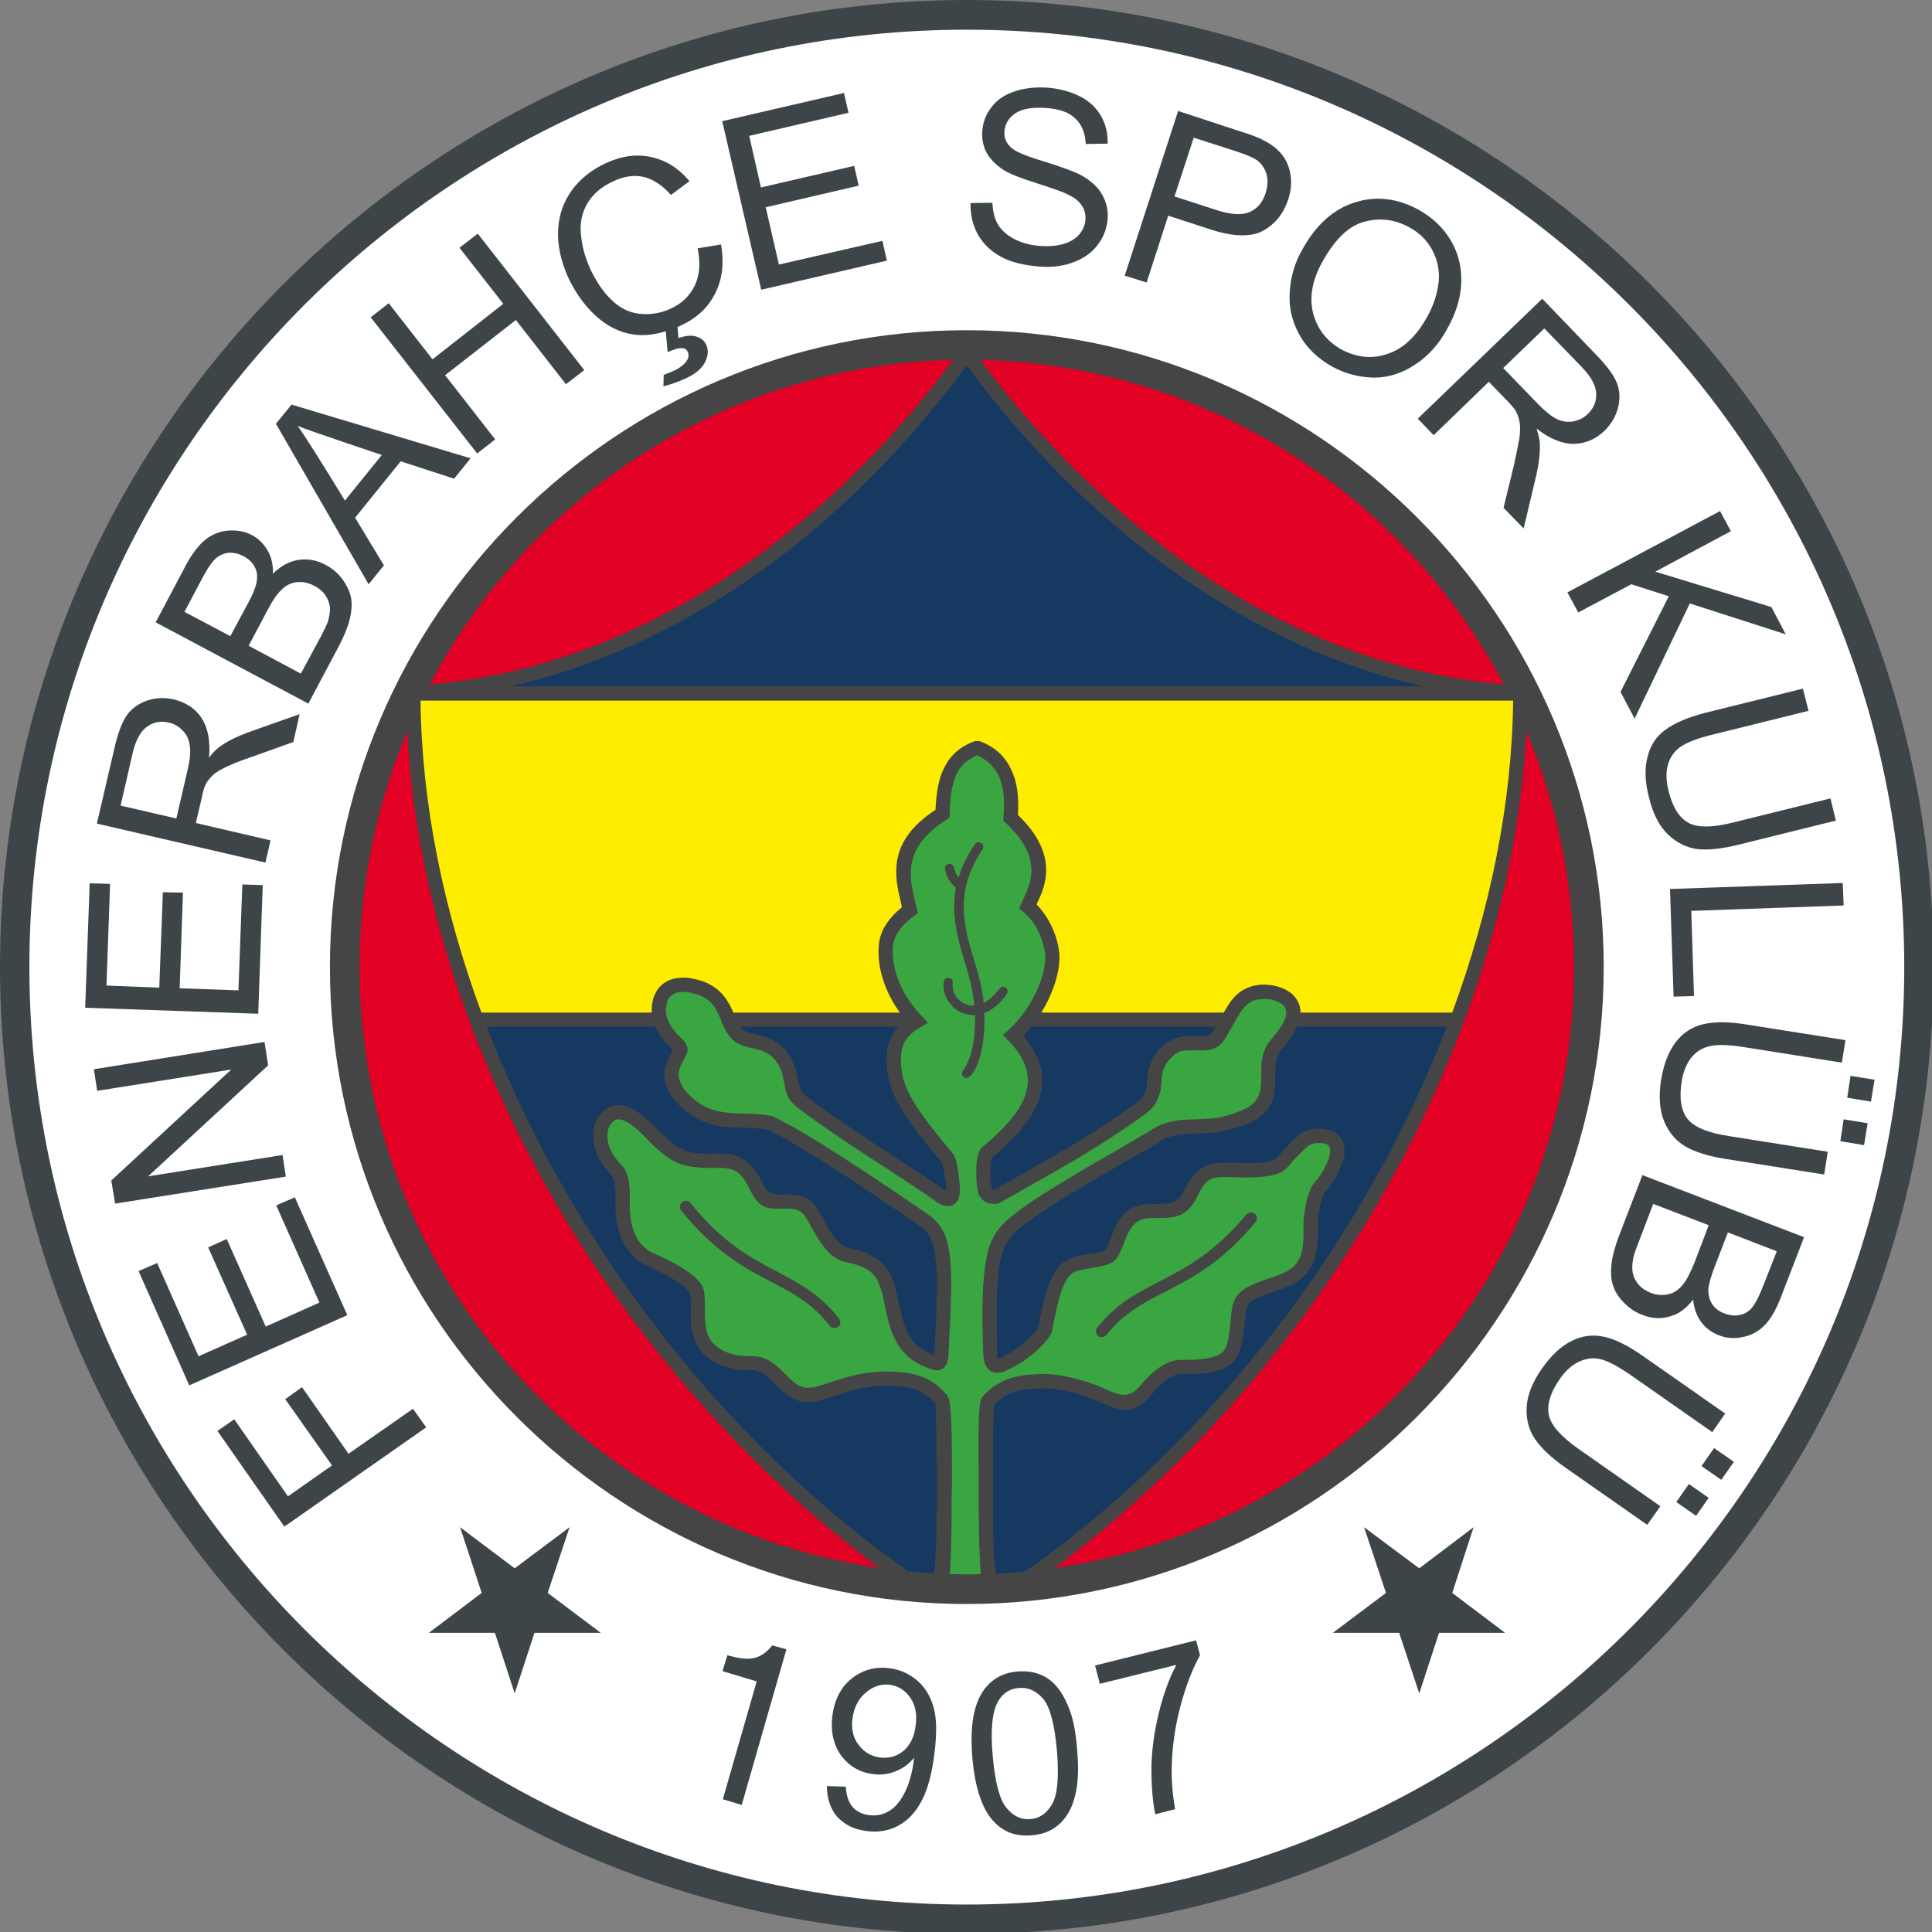 <svg width="500" height="500" viewBox="0 0 500 500" fill="none" xmlns="http://www.w3.org/2000/svg">
<rect x="0" y="0" width="500" height="500" fill="#808080" stroke="none"/>
<g clip-path="url(#clip0_1911:6783)">
<path d="M250.172 500.5C388.028 500.5 500.422 388.107 500.422 250.25C500.422 112.472 388.028 0 250.172 0C112.394 0 0 112.472 0 250.25C0 388.106 112.394 500.5 250.172 500.5Z" fill="#3E4549"/>
<path d="M250.172 492.893C383.835 492.893 492.817 383.837 492.817 250.25C492.817 116.664 383.835 7.684 250.172 7.684C116.588 7.684 7.607 116.663 7.607 250.25C7.607 383.837 116.588 492.893 250.172 492.893Z" fill="white"/>
<path d="M250.172 415.118C340.989 415.118 415.041 340.988 415.041 250.25C415.041 159.511 340.99 85.459 250.172 85.459C159.434 85.459 85.384 159.509 85.384 250.25C85.385 340.988 159.434 415.118 250.172 415.118Z" fill="#454545"/>
<path d="M111.23 177.13C137.079 128.23 187.999 94.466 246.68 93.144C229.293 116.51 207.714 137.466 182.954 152.682C168.05 161.762 152.06 168.827 135.137 173.095C127.222 175.112 119.304 176.355 111.23 177.13Z" fill="#E20025"/>
<path d="M227.506 405.801C151.671 394.702 93.066 329.113 93.066 250.25C93.066 228.672 97.491 208.023 105.407 189.24C105.641 192.967 105.875 196.692 106.263 200.338C110.144 238.994 124.271 278.58 145.771 314.672C166.808 349.76 194.906 381.506 227.506 405.801Z" fill="#E20025"/>
<path d="M395.014 189.24C402.933 208.023 407.354 228.672 407.354 250.25C407.354 329.113 348.752 394.702 272.917 405.801C305.517 381.506 333.617 349.76 354.65 314.672C376.463 278.116 390.668 237.907 394.314 198.787C394.625 195.605 394.858 192.422 395.014 189.24Z" fill="#E20025"/>
<path d="M253.667 93.143C312.424 94.465 363.344 128.23 389.191 177.129C382.517 176.509 375.842 175.501 369.165 174.025C350.846 169.911 333.461 162.458 317.474 152.68C292.71 137.467 271.132 116.509 253.667 93.143Z" fill="#E20025"/>
<path d="M132.11 177.597H368.312C349.604 173.406 331.905 165.799 315.608 155.784C290.147 140.182 267.946 118.604 250.171 94.541C232.475 118.604 210.352 140.184 184.815 155.784C168.516 165.799 150.819 173.406 132.11 177.597Z" fill="#163962"/>
<path d="M169.602 265.696H125.979C132.189 281.766 139.874 297.597 148.954 312.736C170.844 349.371 200.494 382.285 235.036 406.655C237.287 406.888 239.459 407.044 241.712 407.199C242.954 399.667 242.332 364.894 242.1 363.263C240.547 361.478 238.995 360.395 237.21 359.693C235.268 358.995 232.941 358.685 230.069 358.607C227.353 358.607 225.102 358.841 222.928 359.305C220.754 359.692 218.504 360.393 215.788 361.324C213.303 362.101 211.285 362.877 209.111 362.877C206.782 362.877 204.609 362.023 202.125 359.617C201.66 359.227 201.273 358.841 200.806 358.374C198.943 356.511 197.079 354.647 194.985 354.647C192.422 354.725 190.094 354.415 187.999 353.793C185.904 353.173 183.964 352.085 182.334 350.612C178.684 347.118 178.684 342.228 178.763 338.268C178.763 336.563 178.763 335.162 178.452 334.542C177.984 333.532 176.356 332.292 174.338 331.126C172.164 329.807 169.68 328.565 167.739 327.711C164.246 326.158 162.074 323.519 160.755 320.415C159.589 317.465 159.202 313.972 159.279 310.633C159.358 309.158 159.358 307.762 159.124 306.52C158.969 305.511 158.735 304.657 158.272 304.19L158.194 304.114C157.106 302.872 155.943 301.551 155.088 299.921C154.158 298.216 153.538 296.197 153.538 293.792C153.538 291.694 154.158 289.909 155.166 288.59C156.41 286.961 158.194 286.027 159.824 286.027C163.705 285.874 167.509 289.598 169.915 292.085C170.148 292.238 170.304 292.472 170.534 292.627C171.622 293.792 172.943 295.032 174.261 296.042C175.58 296.972 176.902 297.75 178.219 298.062C180.859 298.681 182.956 298.602 184.74 298.525C184.818 298.525 184.896 298.525 185.052 298.525C188.234 298.447 190.561 298.837 192.502 300.077C194.444 301.242 195.84 303.107 197.238 306.054C198.789 309.16 200.033 309.16 202.284 309.16C203.059 309.082 203.836 309.082 204.767 309.16C209.812 309.394 211.054 311.722 213.073 315.523C213.384 316.147 213.693 316.767 214.081 317.309C214.858 318.709 215.556 319.793 216.333 320.726C217.031 321.504 217.652 322.047 218.196 322.433C219.049 322.901 219.826 323.057 220.758 323.287C222.31 323.598 224.095 323.988 226.89 325.773C228.598 326.861 229.761 328.412 230.615 330.194C231.392 331.903 231.859 333.768 232.245 335.629C233.101 339.356 233.72 342.692 235.04 345.177C236.281 347.585 238.223 349.445 241.792 350.767C241.792 350.377 241.87 349.988 241.87 349.445C242.49 337.803 242.724 330.428 242.104 325.539C241.637 321.112 240.396 318.864 238.067 317.308C230.927 312.342 223.474 307.374 216.643 302.873C209.891 298.603 203.682 294.799 198.79 292.394C197.939 292.238 197.006 292.086 196.074 292.007C194.988 291.929 194.057 291.929 193.124 291.852C192.736 291.852 192.502 291.852 192.193 291.852C187.614 291.773 183.344 291.618 178.609 288.357C175.815 286.417 173.799 284.164 172.711 281.684C171.702 279.275 171.623 276.639 172.867 274.152C173.099 273.688 173.333 273.377 173.486 273.067C173.953 272.137 174.184 271.745 173.409 270.97C172.167 269.804 170.848 268.252 169.994 266.545C169.834 266.316 169.679 266.007 169.602 265.696Z" fill="#163962"/>
<path d="M232.476 265.696H191.491C192.5 267.018 193.975 267.326 195.53 267.715C197.08 268.025 198.711 268.413 200.418 269.424C201.738 270.2 202.979 271.284 203.99 272.683C204.998 274.081 205.775 275.865 206.239 277.962C206.395 278.737 206.472 279.202 206.55 279.67C206.861 281.378 207.093 282.542 209.19 284.17C216.951 289.916 224.48 294.805 231.31 299.306C236.201 302.411 240.704 305.362 244.662 308.233L244.585 308.156C244.662 308.156 244.74 308.233 244.817 308.233C244.895 307.381 244.817 306.292 244.662 305.13C244.429 303.729 244.118 302.179 243.809 300.936C237.987 293.95 234.338 289.137 232.166 285.024C229.837 280.522 229.215 276.873 229.605 272.297C229.76 270.432 230.303 268.647 231.466 267.017C231.7 266.549 232.088 266.082 232.476 265.696Z" fill="#163962"/>
<path d="M314.599 265.696H266.937C266.242 266.549 265.541 267.403 264.842 268.102C266.394 269.888 267.482 271.596 268.257 273.303C269.347 275.556 269.733 277.649 269.733 279.746C269.655 284.093 267.716 287.894 264.999 291.313C262.593 294.494 259.565 297.212 256.695 299.617C256.462 300.783 256.306 302.257 256.306 303.653C256.306 305.207 256.462 306.682 256.695 307.767C256.77 307.767 256.848 307.845 256.926 307.923C257.003 307.923 257.082 307.923 257.159 307.923C257.237 307.923 257.236 307.923 257.315 307.845H257.393C258.322 307.304 260.262 306.215 262.203 305.131C271.752 299.771 283.161 293.408 294.261 285.335C295.271 284.559 295.892 283.783 296.359 282.852C296.746 281.844 296.901 280.68 296.901 279.281C296.979 277.109 297.599 275.167 298.531 273.616C299.696 271.674 301.326 270.2 302.877 269.268C304.896 268.102 307.146 268.102 309.321 268.18C311.184 268.18 312.967 268.258 313.746 267.092C314.055 266.706 314.288 266.161 314.599 265.696Z" fill="#163962"/>
<path d="M257.7 407.277C260.26 407.122 262.822 406.966 265.385 406.655C299.925 382.284 329.578 349.37 351.468 312.735C360.548 297.598 368.235 281.765 374.442 265.696H335.71C335.324 266.549 334.858 267.326 334.392 268.024C333.539 269.345 332.606 270.432 331.675 271.519C330.123 273.381 330.045 275.942 330.045 278.425C330.045 283.238 330.045 287.972 322.36 291.001C319.644 292.011 317.625 292.553 315.683 292.864C313.745 293.253 311.956 293.253 309.551 293.328C307.844 293.407 306.213 293.485 304.74 293.718C303.264 293.948 301.945 294.337 300.625 295.192C297.755 296.9 294.418 298.842 290.847 300.858C280.834 306.605 268.8 313.589 263.214 318.48C261.042 320.343 259.644 322.516 258.789 326.787C257.936 331.364 257.78 338.354 258.091 349.762C258.169 351.157 258.169 351.624 258.169 351.624C258.322 351.7 259.179 351.235 260.185 350.772C262.052 349.841 264.224 348.286 265.932 346.732C267.484 345.337 268.568 344.097 268.724 343.473C268.802 343.084 268.957 342.232 269.114 341.302C270.123 336.412 271.596 329.037 275.557 326.476C277.498 325.157 279.592 324.846 281.764 324.535C283.165 324.378 284.559 324.148 285.725 323.682C286.266 323.525 286.813 322.13 287.432 320.5C288.907 316.617 290.692 311.884 297.059 311.651C297.834 311.572 298.61 311.572 299.386 311.572C302.336 311.572 304.743 311.572 306.371 308.313C307.847 305.362 309.086 303.577 310.874 302.412C312.66 301.171 314.831 300.86 318.015 300.937C318.324 300.937 318.635 300.937 318.866 300.937C321.196 301.016 325.777 301.17 328.183 300.628C329.969 300.239 330.51 299.619 331.364 298.609C331.832 298.067 332.299 297.521 332.994 296.823C333.305 296.515 333.617 296.204 333.925 295.892C335.941 293.798 337.652 292.013 341.301 292.09C342.542 292.167 344.015 292.322 345.336 293.022C346.889 293.872 347.976 295.349 347.976 297.989C347.976 299.463 347.353 301.326 346.501 303.111C345.645 304.974 344.327 306.915 343.164 308.233L343.086 308.312C342.619 308.775 342.155 310.019 341.764 311.571C341.3 313.512 340.989 315.684 341.067 317.161C341.144 320.499 340.989 323.524 340.057 326.163C339.049 329.036 337.11 331.288 333.539 332.838C332.218 333.46 330.744 333.926 329.425 334.392C326.63 335.323 323.913 336.256 322.904 337.73C322.514 338.272 322.362 340.137 322.128 342.233C321.739 346.267 321.352 351.078 318.168 353.254C316.537 354.42 314.599 354.962 312.424 355.27C310.326 355.582 308.078 355.582 305.595 355.582C304.506 355.582 303.42 356.123 302.256 356.825C300.624 357.909 299.075 359.62 297.91 361.016C293.252 366.681 289.45 364.973 284.714 362.879C283.625 362.414 282.542 361.948 281.375 361.479C279.59 360.938 277.727 360.317 275.71 359.927C273.847 359.541 271.906 359.23 270.12 359.307C267.17 359.307 264.608 359.541 262.435 360.239C260.494 360.858 258.865 361.947 257.314 363.577C256.846 366.525 256.925 391.132 257.002 396.254C257.08 399.902 257.235 403.552 257.7 407.277Z" fill="#163962"/>
<path d="M391.599 181.322H108.825C109.135 207.947 114.724 235.268 124.581 262.047H168.669C168.669 261.891 168.669 261.817 168.669 261.739C168.669 260.961 168.669 260.187 168.825 259.487C169.213 257.312 170.222 255.682 171.619 254.598C173.017 253.509 174.724 253.047 176.588 253.047C177.363 252.964 178.139 253.047 178.917 253.202C180.624 253.51 182.332 253.977 183.961 254.91C185.591 255.839 187.067 257.159 188.23 259.021C188.93 260.187 189.394 261.118 189.782 262.049H232.863C231.464 260.111 230.224 257.935 229.293 255.608C227.894 252.19 227.118 248.545 227.429 244.741C227.584 242.644 228.283 240.704 229.525 238.919C230.457 237.522 231.775 236.126 233.406 234.805C233.328 234.417 233.251 234.03 233.173 233.642C231.543 226.812 229.448 217.886 242.099 209.579C242.332 204.922 242.952 201.352 244.427 198.557C246.058 195.375 248.462 193.202 252.267 191.804H253.509C257.313 193.202 260.026 195.607 261.659 199.1C263.211 202.205 263.754 206.162 263.443 210.899C274.311 221.378 270.428 229.607 268.255 234.029C269.653 235.504 270.894 237.212 271.827 239.074C273.224 241.792 274.002 244.664 274.155 246.837C274.388 250.562 273.223 254.677 271.438 258.403C270.896 259.645 270.198 260.887 269.499 262.05H316.692C317.003 261.586 317.314 261.041 317.623 260.498C318.788 258.635 319.951 257.315 321.427 256.384C322.902 255.453 324.531 254.987 326.316 254.832C327.634 254.755 329.033 254.91 330.274 255.219C331.829 255.609 333.302 256.307 334.468 257.313C335.63 258.479 336.484 259.877 336.562 261.662C336.562 261.819 336.562 261.893 336.562 262.049H375.839C385.698 235.268 391.287 207.947 391.599 181.322Z" fill="#FFED00"/>
<path d="M253.822 407.356C252.578 407.431 251.415 407.431 250.173 407.431C248.698 407.431 247.223 407.431 245.826 407.356C245.982 405.57 246.059 401.998 246.137 400.214C246.293 395.868 246.293 390.898 246.293 386.473C246.293 385.7 246.37 384.998 246.37 384.302C246.37 380.266 246.37 375.608 246.293 371.495C246.214 367.381 245.982 363.81 245.593 362.025L245.205 361.246C243.188 358.766 241.014 357.211 238.531 356.28C236.123 355.351 233.408 355.039 230.069 354.961C227.198 354.883 224.714 355.192 222.231 355.659C219.748 356.2 217.418 356.903 214.623 357.833C212.449 358.531 210.664 359.23 209.113 359.152C207.716 359.152 206.318 358.611 204.611 356.98C204.222 356.592 203.834 356.202 203.446 355.815C201.04 353.407 198.557 351.004 194.908 351.004C192.734 351.004 190.794 350.848 189.087 350.303C187.457 349.839 186.059 349.063 184.818 347.898C182.334 345.571 182.41 341.535 182.41 338.354C182.41 336.179 182.41 334.314 181.79 332.919C180.938 331.208 178.763 329.501 176.278 327.953C173.95 326.55 171.311 325.311 169.214 324.378C166.732 323.29 165.1 321.353 164.168 319.022C163.16 316.615 162.927 313.668 163.004 310.718C163.004 309.166 163.004 307.458 162.773 305.981C162.539 304.194 161.997 302.721 160.832 301.556L160.908 301.637C159.978 300.549 158.969 299.463 158.271 298.143C157.648 296.978 157.183 295.505 157.183 293.797C157.183 292.553 157.571 291.548 158.113 290.847C158.657 290.148 159.357 289.682 159.977 289.682C162.228 289.603 165.333 292.631 167.353 294.648C167.585 294.884 167.739 295.038 167.894 295.271C169.136 296.513 170.533 297.832 172.088 298.994C173.715 300.238 175.578 301.248 177.442 301.637C180.548 302.334 182.877 302.256 184.817 302.256C184.894 302.256 185.05 302.256 185.128 302.256C187.613 302.178 189.318 302.41 190.56 303.188C191.804 303.963 192.812 305.359 193.977 307.687C196.538 312.89 198.558 312.89 202.359 312.812C202.982 312.812 203.758 312.812 204.612 312.812C207.562 312.964 208.413 314.594 209.812 317.311C210.123 317.855 210.433 318.399 210.899 319.174C211.753 320.726 212.683 322.046 213.538 323.057C214.469 324.222 215.4 325.072 216.333 325.617C217.729 326.393 218.815 326.627 219.981 326.861C221.223 327.168 222.698 327.48 224.947 328.876C225.956 329.575 226.734 330.585 227.276 331.75C227.896 333.146 228.364 334.776 228.674 336.327C229.527 340.442 230.148 343.858 231.778 346.886C233.408 350.066 235.971 352.552 240.549 354.182C242.801 355.034 243.966 354.646 244.818 353.251C245.441 352.319 245.441 351.232 245.515 349.601C246.138 337.803 246.447 330.277 245.827 325.071C245.129 319.407 243.422 316.455 240.161 314.285C232.943 309.318 225.491 304.268 218.583 299.848C211.675 295.346 205.232 291.463 200.188 288.98L199.723 288.823C198.48 288.593 197.393 288.437 196.383 288.359C195.376 288.281 194.288 288.203 193.278 288.203C193.046 288.203 192.658 288.203 192.27 288.203C188.312 288.047 184.507 287.969 180.703 285.331C178.529 283.779 176.902 282.072 176.123 280.286C175.503 278.812 175.426 277.26 176.202 275.784C176.358 275.475 176.513 275.087 176.668 274.777C178.142 272.138 178.842 270.972 175.892 268.255C174.883 267.403 173.95 266.158 173.253 264.84C172.709 263.83 172.322 262.743 172.322 261.658C172.322 261.114 172.398 260.57 172.478 260.106C172.633 258.863 173.175 258.009 173.874 257.543C174.573 257 175.58 256.692 176.668 256.692C177.211 256.692 177.754 256.766 178.298 256.848C179.618 257.078 180.938 257.464 182.179 258.088C183.266 258.707 184.353 259.639 185.129 260.958C185.982 262.357 186.371 263.443 186.76 264.45C187.224 265.459 187.536 266.392 188.234 267.4C190.02 270.195 192.271 270.738 194.755 271.281C195.997 271.592 197.317 271.825 198.559 272.602C199.49 273.147 200.343 273.844 200.965 274.854C201.741 275.862 202.284 277.104 202.671 278.812C202.75 279.275 202.827 279.82 202.983 280.286C203.371 282.847 203.683 284.633 207.018 287.116C214.703 292.863 222.387 297.828 229.373 302.331C234.186 305.513 238.688 308.383 242.568 311.177C243.189 311.567 243.732 311.878 244.276 312.033C244.896 312.189 245.516 312.189 246.138 312.033C246.758 311.878 247.302 311.488 247.69 310.868C247.923 310.557 248.001 310.248 248.157 309.937C248.543 308.462 248.465 306.598 248.157 304.658C247.923 302.794 247.69 300.545 246.838 298.837C241.093 291.93 237.445 287.27 235.426 283.313C233.485 279.585 232.943 276.483 233.254 272.601C233.409 271.358 233.718 270.118 234.495 269.029C235.892 267.013 238.066 265.925 240.161 264.683C237.056 261.501 234.417 258.398 232.709 254.204C231.545 251.333 230.848 248.151 231.078 245.046C231.234 243.572 231.7 242.251 232.554 241.01C233.873 239.068 235.659 237.673 237.52 236.275C236.745 232.703 235.581 229.212 235.734 225.563C235.89 218.966 240.471 214.93 245.748 211.591C245.825 207.866 245.981 203.595 247.611 200.182C248.699 198.007 250.406 196.533 252.888 195.445C255.373 196.611 257.237 198.318 258.399 200.648C260.107 204.294 259.953 208.408 259.643 212.368C263.292 215.704 266.783 219.743 266.938 225.019C267.016 228.744 265.152 231.772 263.757 235.11C265.854 236.74 267.328 238.292 268.567 240.698C269.655 242.95 270.355 245.355 270.511 247.141C270.667 250.168 269.655 253.583 268.102 256.846C266.008 261.268 263.292 264.683 259.565 267.864C261.663 269.961 263.678 272.058 264.922 274.853C265.698 276.483 266.01 278.113 266.01 279.664C265.932 283.079 264.379 286.259 262.127 289.056C259.8 292.085 256.695 294.799 253.823 297.207C252.658 299.068 252.658 301.476 252.658 303.648C252.658 305.511 252.813 307.374 253.201 308.77C253.278 309.081 253.433 309.468 253.668 309.701C254.053 310.398 254.676 310.944 255.453 311.255C256.306 311.563 257.238 311.72 258.169 311.486C258.478 311.41 258.868 311.255 259.179 311.022C261.351 309.778 262.672 309.08 263.989 308.303C273.615 302.947 285.256 296.425 296.434 288.278C298.067 287.113 299.077 285.794 299.698 284.242C300.317 282.765 300.55 281.136 300.626 279.351C300.626 277.875 301.093 276.558 301.715 275.47C302.57 274.072 303.656 273.066 304.664 272.443C305.83 271.744 307.615 271.823 309.245 271.823C312.195 271.901 314.988 271.978 316.851 269.105C317.549 268.018 318.092 267.086 318.714 265.924C319.256 264.915 319.955 263.749 320.733 262.431C321.584 261.031 322.442 260.103 323.37 259.481C324.304 258.861 325.311 258.627 326.553 258.549C327.563 258.471 328.492 258.549 329.426 258.783C330.433 259.014 331.286 259.481 331.987 260.027C332.528 260.491 332.839 261.111 332.839 261.887C332.914 262.198 332.839 262.588 332.762 262.974C332.528 264.063 331.986 265.072 331.285 266.003C330.665 267.013 329.733 268.098 328.879 269.108C326.397 272.058 326.397 275.239 326.397 278.422C326.397 281.993 326.397 285.485 321.039 287.503C318.556 288.513 316.77 288.979 315.063 289.29C313.433 289.521 311.725 289.599 309.475 289.677C307.613 289.755 305.905 289.755 304.115 290.067C302.255 290.378 300.469 290.919 298.683 292.008C296.122 293.559 292.707 295.5 289.058 297.673C278.889 303.497 266.624 310.558 260.726 315.68C258.008 318.166 256.146 320.803 255.214 326.081C254.283 330.972 254.048 338.189 254.438 349.912C254.516 353.25 255.527 354.723 257.233 355.188C258.707 355.578 260.101 354.879 261.81 354.025C263.983 352.937 266.468 351.23 268.408 349.443C270.425 347.658 271.978 345.721 272.288 344.322C272.444 343.392 272.599 342.77 272.756 341.993C273.609 337.726 274.85 331.284 277.567 329.496C278.809 328.72 280.516 328.489 282.303 328.178C283.854 327.947 285.407 327.71 287.037 327.089C289.056 326.392 289.908 324.22 290.841 321.81C291.928 318.941 293.247 315.447 297.207 315.292C297.983 315.213 298.758 315.213 299.378 315.213C303.648 315.213 307.063 315.213 309.703 309.935C310.868 307.608 311.722 306.208 312.808 305.433H312.886C313.975 304.735 315.448 304.579 317.932 304.579C318.161 304.579 318.395 304.658 318.784 304.658C321.267 304.736 326.08 304.888 329.029 304.19C331.98 303.571 332.833 302.56 334.231 300.931C334.543 300.467 335.006 300.002 335.549 299.456C335.936 299.067 336.25 298.758 336.558 298.448C337.958 296.973 339.122 295.729 341.216 295.808C341.993 295.808 342.925 295.885 343.544 296.197C343.933 296.428 344.245 296.973 344.245 297.983C344.245 298.914 343.855 300.155 343.156 301.552C342.456 303.106 341.446 304.658 340.44 305.745L340.515 305.667C339.508 306.676 338.733 308.539 338.188 310.634C337.645 312.887 337.334 315.447 337.334 317.231C337.412 320.181 337.334 322.821 336.637 324.914C335.936 326.859 334.543 328.411 332.057 329.496C330.968 330.037 329.573 330.504 328.254 330.895C324.913 332.058 321.654 333.144 319.947 335.628C318.939 337.023 318.706 339.276 318.472 341.917C318.16 345.176 317.853 348.98 316.063 350.221C314.978 350.999 313.506 351.386 311.876 351.619C310.089 351.928 307.993 351.928 305.588 351.928C303.723 351.928 301.938 352.628 300.23 353.792C298.214 355.11 296.351 357.054 295.03 358.683C292.157 362.175 289.517 361.01 286.18 359.536C285.014 358.991 283.853 358.448 282.534 358.06C280.671 357.362 278.573 356.818 276.479 356.352C274.304 355.886 272.129 355.576 270.037 355.576C266.776 355.653 263.904 355.886 261.343 356.741C258.625 357.673 256.298 359.147 254.201 361.552L253.814 362.327C253.115 365.356 253.193 373.582 253.271 380.958C253.271 382.279 253.271 383.596 253.271 384.759C253.271 388.409 253.271 392.524 253.349 396.327C253.349 397.571 253.427 398.813 253.427 399.975C253.511 401.844 253.667 405.493 253.822 407.356Z" fill="#39A642"/>
<path d="M254.208 219.977C252.734 222.073 251.649 224.247 250.792 226.576C250.56 227.35 250.25 228.206 250.092 228.981C250.092 229.137 250.015 229.292 249.939 229.523C249.705 230.689 249.55 231.852 249.472 233.094C249.161 238.682 250.56 243.417 251.956 248.076C253.043 251.49 254.05 254.985 254.518 258.865C254.518 259.098 254.518 259.329 254.593 259.562C255.758 258.943 257.001 257.932 258.245 256.381C258.786 255.606 259.41 254.985 260.26 255.606C261.117 256.225 260.729 257.08 260.105 257.854C258.397 260.107 256.537 261.503 254.748 262.123C254.829 264.841 254.673 267.788 254.283 270.509C253.819 273.302 252.963 275.863 251.722 277.804C251.103 278.657 250.17 279.356 249.395 278.735C248.461 278.038 249.162 277.183 249.705 276.33C250.714 274.777 251.414 272.525 251.88 270.119C252.268 267.637 252.344 265.075 252.344 262.667C251.18 262.744 250.016 262.513 249.007 262.124C247.688 261.582 246.601 260.728 245.825 259.641C244.661 258.245 244.039 256.382 244.195 254.519C244.273 253.666 244.583 252.888 245.59 253.12C246.679 253.276 246.6 253.975 246.522 254.908C246.522 256.072 246.911 257.237 247.61 258.165C248.232 258.866 249.007 259.487 249.94 259.877C250.637 260.109 251.336 260.262 252.19 260.187C252.114 259.877 252.114 259.487 252.035 259.176C251.648 255.451 250.638 252.114 249.628 248.775C248.154 243.884 246.679 238.996 246.99 233.019C247.067 231.853 247.221 230.844 247.377 229.758C246.835 229.292 246.369 228.827 245.902 228.206C245.359 227.43 244.971 226.732 244.66 225.333C244.505 224.713 244.427 223.859 245.512 223.626C246.521 223.393 246.834 224.17 246.99 224.789C247.22 225.798 247.454 226.264 247.841 226.732C247.92 226.886 247.997 226.963 248.075 227.042C248.23 226.652 248.384 226.188 248.54 225.721C249.395 223.237 250.636 220.987 252.188 218.657C252.497 218.114 253.198 217.649 253.975 218.191C254.675 218.657 254.595 219.434 254.208 219.977Z" fill="#454545"/>
<path d="M324.918 316.302C316.151 326.862 308.31 330.82 301.403 334.391C295.812 337.261 290.846 339.822 286.343 345.49C285.878 346.109 284.792 346.265 284.172 345.723C283.548 345.178 283.471 344.172 283.938 343.626C288.828 337.415 294.106 334.698 300.004 331.672C306.682 328.253 314.133 324.374 322.595 314.286C323.059 313.743 324.07 313.587 324.766 314.129C325.386 314.672 325.464 315.682 324.918 316.302Z" fill="#454545"/>
<path d="M178.684 311.337C187.146 321.816 194.597 325.698 201.272 329.192C207.092 332.296 212.295 335.012 217.105 341.222C217.572 341.842 217.727 342.774 216.872 343.397C216.097 343.861 215.165 343.705 214.698 343.083C210.352 337.417 205.383 334.778 199.873 331.906C192.965 328.257 185.126 324.224 176.276 313.277C175.812 312.659 175.889 311.648 176.509 311.107C177.132 310.561 178.217 310.716 178.684 311.337Z" fill="#454545"/>
<path d="M437.083 384.067L442.207 387.639L438.946 392.297L433.824 388.726L437.083 384.067Z" fill="#3E4549"/>
<path d="M443.605 374.753L448.728 378.324L445.466 382.982L440.342 379.413L443.605 374.753Z" fill="#3E4549"/>
<path d="M429.712 389.813L426.295 394.623L405.104 379.797C401.454 377.237 398.816 374.752 397.263 372.424C395.633 370.094 394.936 367.302 395.092 364.195C395.245 361.091 396.567 357.754 399.049 354.183C401.455 350.767 404.016 348.362 406.734 347.042C409.451 345.645 412.247 345.334 415.117 345.953C418.067 346.573 421.405 348.282 425.287 351.001L446.476 365.824L443.138 370.637L421.946 355.812C418.765 353.64 416.206 352.24 414.264 351.772C412.398 351.308 410.46 351.542 408.674 352.395C406.812 353.249 405.181 354.724 403.705 356.822C401.223 360.392 400.292 363.495 400.836 366.213C401.38 368.852 403.94 371.722 408.52 374.984L429.712 389.813Z" fill="#3E4549"/>
<path d="M477.137 289.68L483.348 290.69L482.416 296.357L476.282 295.347L477.137 289.68Z" fill="#3E4549"/>
<path d="M478.922 278.425L485.133 279.434L484.2 285.102L478.065 284.091L478.922 278.425Z" fill="#3E4549"/>
<path d="M473.024 298.065L472.092 303.963L446.554 299.925C442.131 299.228 438.715 298.143 436.231 296.744C433.748 295.269 431.963 293.175 430.719 290.303C429.479 287.353 429.245 283.781 429.868 279.591C430.566 275.4 431.807 272.14 433.671 269.732C435.457 267.327 437.864 265.775 440.734 265.077C443.607 264.376 447.409 264.376 452.067 265.155L477.602 269.19L476.674 275.011L451.21 270.975C447.331 270.355 444.457 270.278 442.519 270.742C440.577 271.132 439.026 272.142 437.706 273.692C436.465 275.323 435.611 277.338 435.223 279.899C434.525 284.169 435.066 287.431 436.699 289.525C438.406 291.7 441.976 293.177 447.486 294.028L473.024 298.065Z" fill="#3E4549"/>
<path d="M432.193 230.067L476.903 228.516L477.137 234.338L437.703 235.734L438.403 257.778L433.126 257.934L432.193 230.067Z" fill="#3E4549"/>
<path d="M473.721 206.626L475.118 212.371L450.047 218.58C445.7 219.666 442.051 220.056 439.256 219.746C436.464 219.356 433.903 218.115 431.65 215.941C429.4 213.767 427.77 210.586 426.761 206.393C425.674 202.358 425.596 198.787 426.375 195.914C427.07 192.966 428.625 190.558 431.03 188.851C433.436 187.066 436.929 185.591 441.506 184.427L466.58 178.217L468.057 183.961L442.983 190.172C439.18 191.103 436.542 192.189 434.911 193.276C433.282 194.442 432.194 195.993 431.65 197.934C431.107 199.874 431.185 202.125 431.805 204.609C432.814 208.8 434.522 211.595 436.927 212.915C439.255 214.234 443.137 214.234 448.649 212.837L473.721 206.626Z" fill="#3E4549"/>
<path d="M405.646 153.3L445.157 132.265L447.95 137.467L428.389 147.946L458.429 157.105L462.156 164.167L437.317 156.172L423.037 185.979L419.388 179.072L431.884 154.309L422.179 151.207L408.442 158.502L405.646 153.3Z" fill="#3E4549"/>
<path d="M251.181 52.548L256.847 52.472C256.925 54.722 257.392 56.585 258.246 58.06C259.178 59.612 260.574 60.855 262.515 61.862C264.453 62.872 266.706 63.492 269.268 63.648C271.518 63.804 273.537 63.648 275.323 63.105C277.109 62.561 278.428 61.708 279.358 60.622C280.29 59.456 280.835 58.215 280.913 56.819C280.99 55.422 280.68 54.18 279.901 53.092C279.205 52.004 277.885 50.996 276.099 50.22C274.933 49.598 272.371 48.745 268.336 47.425C264.3 46.183 261.429 45.019 259.878 44.087C257.857 42.768 256.306 41.292 255.375 39.586C254.444 37.877 254.053 35.938 254.21 33.92C254.365 31.668 255.141 29.573 256.618 27.71C258.015 25.847 259.955 24.528 262.517 23.674C265 22.821 267.796 22.51 270.821 22.666C274.085 22.898 276.953 23.674 279.437 24.916C281.92 26.157 283.706 27.866 284.95 30.038C286.19 32.212 286.735 34.618 286.658 37.18L280.991 37.258C280.835 34.385 279.98 32.211 278.272 30.659C276.641 29.029 274.085 28.177 270.668 27.942C267.095 27.71 264.455 28.176 262.75 29.34C261.042 30.503 260.108 32.057 259.955 33.92C259.8 35.55 260.342 36.869 261.43 37.955C262.44 39.121 265.388 40.362 270.125 41.76C274.78 43.234 278.043 44.398 279.75 45.329C282.311 46.727 284.097 48.357 285.182 50.296C286.348 52.237 286.815 54.41 286.66 56.739C286.426 59.145 285.65 61.318 284.098 63.336C282.624 65.355 280.527 66.83 277.888 67.838C275.249 68.847 272.375 69.236 269.195 69.004C265.155 68.692 261.819 67.917 259.182 66.519C256.543 65.123 254.524 63.182 253.125 60.776C251.724 58.293 251.104 55.499 251.181 52.548Z" fill="#3E4549"/>
<path d="M197.003 74.98L186.911 31.358L218.425 24.062L219.59 29.184L193.897 35.161L196.924 48.513L221.064 42.924L222.229 48.047L198.166 53.636L201.582 68.461L228.362 62.329L229.525 67.453L197.003 74.98Z" fill="#3E4549"/>
<path d="M184.97 76.146C186.912 72.499 187.455 68.23 186.601 63.262L180.546 64.27C181.322 68.074 181.09 71.255 179.769 73.973C178.45 76.689 176.275 78.708 173.25 80.028C170.765 81.115 168.126 81.503 165.41 81.192C162.694 80.882 160.288 79.64 158.112 77.467C155.94 75.37 154.077 72.5 152.524 69.082C151.359 66.367 150.582 63.572 150.35 60.622C150.04 57.75 150.583 55.034 152.059 52.549C153.534 50.144 155.784 48.203 158.966 46.806C161.682 45.562 164.244 45.254 166.651 45.797C169.056 46.417 171.386 47.893 173.636 50.454L178.45 46.883C175.655 43.546 172.394 41.528 168.669 40.674C164.942 39.819 161.062 40.286 156.948 42.148C153.379 43.778 150.427 46.032 148.178 48.981C145.926 52.007 144.685 55.423 144.45 59.304C144.218 63.262 145.073 67.297 146.934 71.568C148.72 75.449 151.048 78.787 153.998 81.582C156.947 84.297 160.208 86.005 163.779 86.547C166.4 86.947 169.232 86.67 172.305 85.731L172.783 91.13C174.101 90.585 175.11 90.198 175.81 90.119C176.432 90.042 176.974 90.119 177.284 90.277C177.595 90.432 177.828 90.741 177.981 91.052C179.07 93.302 175.731 95.399 174.412 95.942C173.87 96.175 173.014 96.563 171.773 97.029L171.695 99.978C173.014 99.667 175.575 98.812 177.052 98.115C179.767 96.952 181.554 95.476 182.406 93.846C183.26 92.216 183.415 90.662 182.795 89.267C182.329 88.257 181.553 87.557 180.388 87.171C179.225 86.703 177.826 86.782 175.575 87.481L175.35 84.609C175.478 84.553 175.604 84.509 175.73 84.453C180.003 82.587 183.108 79.795 184.97 76.146Z" fill="#3E4549"/>
<path d="M123.496 117.362L95.939 82.122L100.599 78.473L111.93 92.989L130.249 78.629L118.915 64.115L123.649 60.467L151.206 95.782L146.469 99.432L133.508 82.821L115.191 97.103L128.152 113.715L123.496 117.362Z" fill="#3E4549"/>
<path d="M133.198 405.879L147.403 395.247L141.738 412.245L155.476 422.568H138.32L133.198 438.247L128.075 422.568H111L124.66 412.245L119.072 395.247L133.198 405.879Z" fill="#3E4549"/>
<path d="M284.638 435.764L283.394 431.028L309.554 424.51L310.562 428.39C308.699 431.728 306.991 435.996 305.596 441.197C304.199 446.321 303.422 451.52 303.265 456.644C303.112 460.29 303.422 464.173 304.118 468.208L298.998 469.53C298.297 466.347 297.988 462.311 297.988 457.497C298.066 452.686 298.764 447.951 299.926 443.216C301.092 438.482 302.569 434.367 304.429 430.872L284.638 435.764Z" fill="#3E4549"/>
<path d="M191.956 467.121L187.068 465.647L195.838 435.143L186.989 432.503L188.231 428.389C193.588 429.788 196.458 429.94 199.874 425.828L203.523 426.836L191.956 467.121Z" fill="#3E4549"/>
<path d="M367.301 405.879L353.02 395.247L358.688 412.245L344.949 422.568H362.103L367.301 438.247L372.425 422.568H389.501L375.842 412.245L381.353 395.247L367.301 405.879Z" fill="#3E4549"/>
<path d="M110.3 369.397L73.585 395.091L56.275 370.329L60.622 367.304L74.517 387.251L85.926 379.254L73.818 362.102L78.163 358.996L90.195 376.228L106.884 364.586L110.3 369.397Z" fill="#3E4549"/>
<path d="M66.832 262.358L22.046 260.804L23.209 228.594L28.488 228.748L27.556 255.063L41.218 255.607L42.148 230.921L47.349 230.999L46.496 255.759L61.708 256.304L62.718 228.903L67.996 229.058L66.832 262.358Z" fill="#3E4549"/>
<path d="M73.972 304.505L29.807 311.492L28.796 305.515L59.846 276.795L25.149 282.308L24.297 276.717L68.462 269.654L69.393 275.708L38.344 304.427L73.119 298.918L73.972 304.505Z" fill="#3E4549"/>
<path d="M89.885 340.367L48.979 358.53L35.86 328.957L40.674 326.862L51.384 351.002L63.959 345.412L53.869 322.825L58.68 320.652L68.773 343.316L82.665 337.108L71.489 311.959L76.301 309.862L89.885 340.367Z" fill="#3E4549"/>
<path d="M251.649 455.016C251.259 450.048 251.415 446.088 252.19 442.983C252.888 439.955 254.208 437.469 256.07 435.687C257.934 433.901 260.339 432.815 263.369 432.581C265.619 432.428 267.56 432.658 269.346 433.433C271.132 434.131 272.605 435.374 273.849 436.927C275.089 438.556 276.098 440.5 276.952 442.903C277.805 445.231 278.428 448.493 278.738 452.607C279.205 457.496 279.049 461.456 278.271 464.563C277.574 467.59 276.255 470.073 274.392 471.858C272.528 473.644 270.123 474.73 267.094 474.963C263.058 475.353 259.799 474.188 257.237 471.473C254.208 468.286 252.344 462.778 251.649 455.016ZM256.925 454.547C257.548 461.378 258.711 465.803 260.496 467.899C262.281 470.071 264.378 471.003 266.706 470.768C269.034 470.615 270.897 469.294 272.293 466.889C273.69 464.483 274.082 459.903 273.537 453.073C272.917 446.243 271.751 441.739 269.966 439.643C268.103 437.548 266.087 436.617 263.678 436.852C261.35 437.008 259.564 438.169 258.32 440.267C256.769 442.982 256.305 447.717 256.925 454.547Z" fill="#3E4549"/>
<path d="M214.002 462.232L218.89 462.388C219.046 464.716 219.59 466.424 220.676 467.667C221.685 468.831 223.161 469.531 224.945 469.762C226.499 469.918 227.895 469.762 229.214 469.142C230.459 468.6 231.544 467.746 232.398 466.659C233.329 465.572 234.184 464.021 234.959 462.078C235.659 460.062 236.2 458.043 236.434 455.947C236.434 455.717 236.513 455.406 236.513 454.938C235.347 456.414 233.795 457.58 231.932 458.357C229.993 459.132 228.051 459.442 226.032 459.132C222.541 458.743 219.823 457.113 217.728 454.396C215.711 451.602 214.933 448.186 215.399 444.151C215.943 439.882 217.573 436.701 220.368 434.447C223.162 432.197 226.422 431.265 230.147 431.73C232.864 432.041 235.193 433.13 237.288 434.837C239.305 436.544 240.704 438.797 241.557 441.666C242.41 444.461 242.488 448.418 241.868 453.464C241.249 458.742 240.16 462.933 238.609 465.884C237.054 468.91 235.037 471.084 232.632 472.402C230.147 473.799 227.353 474.266 224.324 473.877C221.064 473.49 218.58 472.246 216.719 470.231C214.932 468.209 214.002 465.492 214.002 462.232ZM236.978 446.475C237.364 443.605 236.899 441.195 235.502 439.255C234.183 437.395 232.397 436.308 230.224 435.996C227.972 435.765 225.877 436.463 224.014 438.093C222.074 439.722 220.986 441.975 220.6 444.923C220.289 447.562 220.832 449.812 222.23 451.597C223.626 453.461 225.489 454.547 227.819 454.857C230.146 455.091 232.165 454.548 233.871 453.074C235.579 451.598 236.666 449.426 236.978 446.475Z" fill="#3E4549"/>
<path d="M95.397 151.207L71.412 109.678L75.448 104.711L121.785 118.605L117.516 123.884L103.701 119.382L91.903 133.976L99.353 146.317L95.397 151.207ZM89.265 129.549L98.812 117.751C98.812 117.751 79.33 111.23 77 110.221C78.864 112.472 89.265 129.549 89.265 129.549Z" fill="#3E4549"/>
<path d="M79.795 182.098L40.286 161.063L48.124 146.238C49.755 143.211 51.463 141.037 53.171 139.64C54.956 138.243 56.974 137.466 59.147 137.313C61.399 137.157 63.418 137.545 65.203 138.476C66.91 139.408 68.229 140.728 69.238 142.434C70.246 144.141 70.712 146.161 70.635 148.488C72.652 146.469 74.826 145.305 77.156 144.918C79.562 144.529 81.891 144.918 84.219 146.161C86.005 147.092 87.557 148.411 88.721 150.041C89.885 151.672 90.583 153.301 90.895 154.932C91.128 156.563 90.973 158.348 90.507 160.287C90.041 162.229 89.11 164.48 87.791 167.04L79.795 182.098ZM77.855 174.336L83.133 164.557C83.986 162.848 84.608 161.606 84.84 160.908C85.229 159.588 85.462 158.347 85.385 157.261C85.307 156.173 84.918 155.164 84.219 154.078C83.522 153.069 82.589 152.215 81.269 151.595C79.874 150.819 78.32 150.508 76.844 150.664C75.37 150.82 74.05 151.44 72.886 152.603C71.723 153.691 70.48 155.476 69.161 158.038L64.35 167.119L77.855 174.336ZM59.613 164.635L64.194 156.095C65.436 153.845 66.133 152.059 66.365 150.894C66.677 149.343 66.599 148.023 65.979 146.859C65.435 145.695 64.504 144.763 63.107 143.988C61.788 143.288 60.468 142.978 59.149 143.056C57.83 143.211 56.665 143.753 55.654 144.686C54.647 145.695 53.404 147.558 51.929 150.43L47.739 158.347L59.613 164.635Z" fill="#3E4549"/>
<path d="M68.695 223.237L25.071 213.147L29.573 193.819C30.425 189.938 31.515 187.067 32.755 185.203C33.998 183.417 35.783 182.098 38.035 181.322C40.286 180.545 42.615 180.469 45.02 181.011C48.125 181.788 50.531 183.34 52.16 185.824C53.791 188.307 54.49 191.723 54.101 196.069C55.188 194.672 56.119 193.74 57.051 193.12C58.992 191.722 61.321 190.637 63.959 189.627L77.544 184.814L75.914 192.033L65.512 195.758C62.486 196.767 60.156 197.698 58.527 198.476C56.897 199.251 55.655 200.027 54.956 200.726C54.181 201.503 53.559 202.278 53.171 203.131C52.86 203.752 52.549 204.762 52.24 206.313L50.688 212.99L70.015 217.492L68.695 223.237ZM45.641 211.827L48.514 199.407C49.133 196.769 49.366 194.672 49.133 193.042C48.901 191.412 48.358 190.093 47.27 189.084C46.262 187.997 45.098 187.298 43.624 186.988C41.605 186.522 39.741 186.832 38.034 188.077C36.404 189.24 35.162 191.492 34.386 194.673L31.203 208.49L45.641 211.827Z" fill="#3E4549"/>
<path d="M366.915 108.358L399.128 77.31L412.868 91.592C415.662 94.464 417.526 96.87 418.379 98.966C419.233 100.985 419.309 103.157 418.766 105.487C418.146 107.814 416.98 109.758 415.195 111.542C412.868 113.715 410.306 114.803 407.277 114.88C404.251 114.88 401.07 113.561 397.653 110.922C398.196 112.552 398.508 113.948 398.508 115.035C398.583 117.363 398.274 119.924 397.653 122.719L394.313 136.769L389.113 131.413L391.752 120.623C392.449 117.519 392.917 115.113 393.228 113.327C393.461 111.542 393.461 110.068 393.228 109.058C393.072 108.049 392.683 107.116 392.219 106.263C391.908 105.721 391.131 104.866 390.122 103.78L385.311 98.811L371.027 112.629L366.915 108.358ZM389.035 95.241L397.887 104.4C399.748 106.339 401.455 107.738 402.854 108.437C404.328 109.134 405.801 109.29 407.198 109.057C408.674 108.745 409.918 108.125 410.925 107.115C412.477 105.641 413.178 103.856 413.1 101.838C413.022 99.743 411.778 97.568 409.525 95.162L399.669 84.993L389.035 95.241Z" fill="#3E4549"/>
<path d="M336.952 64.735C340.521 58.215 345.1 54.102 350.615 52.394C356.124 50.608 361.712 51.306 367.226 54.333C370.794 56.353 373.59 58.992 375.53 62.329C377.471 65.667 378.325 69.315 378.169 73.274C378.014 77.155 376.773 81.113 374.598 84.994C372.426 89.031 369.632 92.136 366.294 94.309C362.956 96.561 359.386 97.725 355.581 97.725C351.702 97.648 348.131 96.716 344.716 94.853C341.067 92.757 338.195 90.118 336.331 86.702C334.393 83.288 333.539 79.639 333.77 75.758C334.003 71.799 335.011 68.15 336.952 64.735ZM342.229 67.762C339.593 72.498 338.814 76.922 339.823 81.036C340.912 85.149 343.319 88.254 347.122 90.428C351.082 92.523 355.04 92.989 359.075 91.592C363.114 90.273 366.528 87.09 369.32 82.046C371.109 78.863 372.037 75.758 372.349 72.808C372.582 69.858 371.96 67.143 370.64 64.657C369.32 62.173 367.3 60.233 364.742 58.836C361.093 56.818 357.211 56.275 353.175 57.361C349.137 58.371 345.49 61.863 342.229 67.762Z" fill="#3E4549"/>
<path d="M291.08 71.333L304.896 28.72L320.963 33.998C323.835 34.851 325.932 35.707 327.328 36.483C329.269 37.49 330.818 38.732 331.906 40.208C332.993 41.605 333.692 43.312 334.003 45.408C334.312 47.426 334.081 49.523 333.383 51.617C332.218 55.189 330.123 57.905 326.94 59.691C323.836 61.399 319.255 61.322 313.278 59.379L302.335 55.81L296.745 73.118L291.08 71.333ZM303.961 50.843L314.985 54.412C318.634 55.578 321.428 55.731 323.368 54.878C325.387 54.025 326.783 52.395 327.562 49.913C328.103 48.127 328.182 46.418 327.718 44.866C327.173 43.312 326.318 42.071 324.92 41.217C324.07 40.675 322.363 39.976 319.798 39.123L308.933 35.628L303.961 50.843Z" fill="#3E4549"/>
<path d="M425.054 304.119L466.893 320.185L460.838 335.865C459.597 339.047 458.196 341.452 456.647 343.006C455.014 344.637 453.154 345.645 450.978 346.032C448.806 346.501 446.787 346.344 444.846 345.568C443.06 344.87 441.506 343.782 440.344 342.23C439.104 340.6 438.405 338.659 438.173 336.328C436.464 338.581 434.524 340.059 432.195 340.675C429.869 341.377 427.46 341.298 425.055 340.288C423.114 339.592 421.484 338.426 420.088 336.952C418.689 335.477 417.835 334.002 417.371 332.449C416.904 330.897 416.827 329.033 417.06 327.092C417.294 325.072 417.915 322.746 418.923 320.031L425.054 304.119ZM427.849 311.57L423.888 321.971C423.19 323.757 422.799 325 422.647 325.776C422.414 327.172 422.336 328.336 422.569 329.421C422.725 330.51 423.267 331.444 424.044 332.45C424.897 333.379 425.907 334.081 427.304 334.622C428.859 335.163 430.332 335.322 431.806 334.933C433.283 334.622 434.444 333.77 435.455 332.527C436.464 331.362 437.474 329.345 438.559 326.703L442.209 317.08L427.849 311.57ZM447.176 318.944L443.68 328.025C442.749 330.43 442.283 332.292 442.129 333.459C442.051 335.011 442.361 336.328 443.059 337.417C443.758 338.504 444.767 339.358 446.24 339.902C447.64 340.445 448.958 340.6 450.28 340.289C451.601 340.058 452.684 339.358 453.539 338.27C454.393 337.184 455.402 335.163 456.566 332.137L459.825 323.833L447.176 318.944Z" fill="#3E4549"/>
</g>
<defs>
<clipPath id="clip0_1911:6783">
<rect width="500" height="500" fill="white"/>
</clipPath>
</defs>
</svg>
